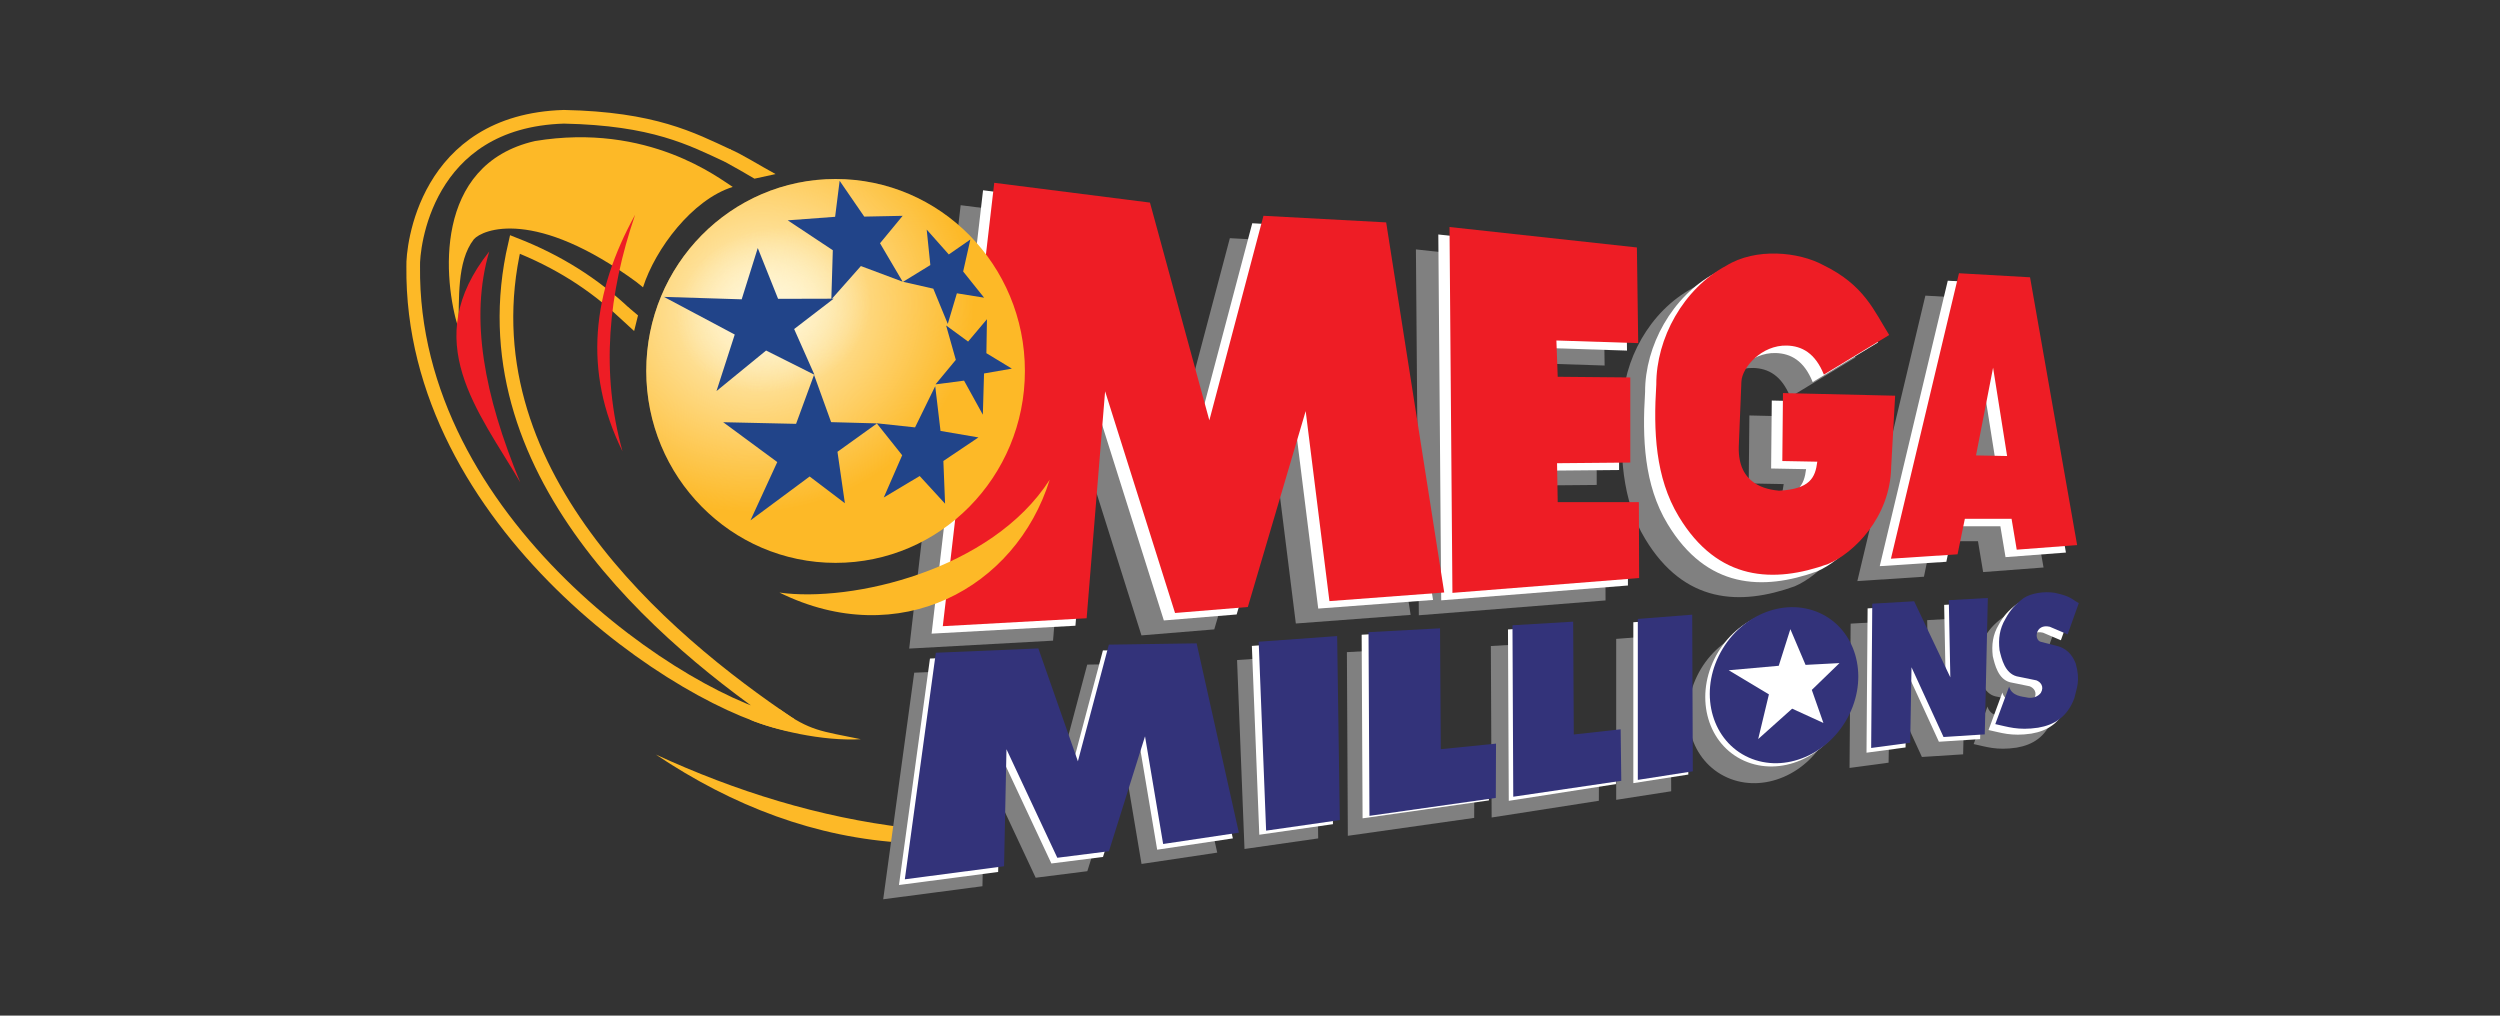 <?xml version="1.0" encoding="UTF-8" standalone="no"?>
<!DOCTYPE svg PUBLIC "-//W3C//DTD SVG 1.1//EN" "http://www.w3.org/Graphics/SVG/1.1/DTD/svg11.dtd">
<svg width="100%" height="100%" viewBox="0 0 640 260" version="1.1" xmlns="http://www.w3.org/2000/svg" xmlns:xlink="http://www.w3.org/1999/xlink" xml:space="preserve" xmlns:serif="http://www.serif.com/" style="fill-rule:evenodd;clip-rule:evenodd;">
    <rect x="0" y="0" width="640" height="260" fill="#333333" stroke="none"/>
    <g transform="matrix(1.586,0,0,1.586,317.097,127.887)">
        <g transform="matrix(1,0,0,1,-136.648,-64.7)">
            <clipPath id="_clip1">
                <rect x="0" y="0" width="273.297" height="129.401"/>
            </clipPath>
            <g clip-path="url(#_clip1)">
                <g id="g4483" transform="matrix(1.049,0,0,1.049,-218.532,392.334)">
                    <g id="g4245">
                        <g id="g3968">
                        </g>
                        <g id="g4405">
                            <g id="path4325" transform="matrix(1,0,0,1,196.581,-251.298)">
                                <path d="M52.326,-21.796C64.193,-13.851 76.922,-8.97 90.794,-8.202L90.794,-10.546C77.476,-12.144 64.695,-16.097 52.326,-21.796Z" style="fill:rgb(253,185,39);fill-rule:nonzero;"/>
                            </g>
                            <g id="g3903" transform="matrix(1,0,0,1,207.581,-216.298)">
                                <g id="g3816" transform="matrix(1,0,0,1,2.437,-155.127)">
                                    <g id="g3806" transform="matrix(1,0,0,1,-5.169,3.446)">
                                        <path id="path3808" d="M90.964,10.355L83.046,78.579L105.178,77.36L108.02,42.437L118.782,76.548L129.984,75.627L138.883,45.482L142.538,74.721L160.203,73.394L151.269,16.447L132.386,15.431L124.061,46.904L114.924,13.401L90.964,10.355Z" style="fill:rgb(128,128,128);fill-rule:nonzero;"/>
                                        <path id="path3810" d="M161.015,17.157L161.463,73.453L190.194,71.171L190.152,59.492L177.665,59.492L177.563,53.503L188.832,53.401L188.832,40.305L177.665,40.203L177.462,34.619L190.051,35.025L189.848,20.305L161.015,17.157Z" style="fill:rgb(128,128,128);fill-rule:nonzero;"/>
                                        <path id="path3812" d="M218.621,39.867L228.671,33.775C226.328,30.026 224.82,26.076 218.519,23.014C214.774,20.982 208.149,20.293 203.595,23.115C196.988,26.638 192.813,34.305 192.834,41.389C192.384,48.501 192.66,55.696 196.286,61.694C202.31,71.702 210.943,72.004 219.281,69.004C223.197,67.342 228.832,61.868 228.976,54.08L229.585,43.115L212.326,42.709L212.225,53.166L217.606,53.268C217.299,55.754 216.469,57.471 211.717,57.735C209.883,57.546 205.345,56.876 205.524,50.933L205.93,40.933C206.033,38.735 209.072,35.287 212.935,35.4C215.212,35.465 217.279,36.534 218.621,39.867Z" style="fill:rgb(128,128,128);fill-rule:nonzero;"/>
                                        <path id="path3814" d="M239.406,24.271L228.938,68.194L239.188,67.521L240.313,62.052L247.5,62.052L248.294,66.806L257.588,66.102L250.344,24.896L239.406,24.271ZM244.656,38.802L246.813,52.396L242.031,52.302L244.656,38.802Z" style="fill:rgb(128,128,128);fill-rule:nonzero;"/>
                                    </g>
                                    <g id="g3796" transform="matrix(1,0,0,1,-1.723,1.149)">
                                        <path id="path3798" d="M90.964,10.355L83.046,78.579L105.178,77.36L108.02,42.437L118.782,76.548L129.984,75.627L138.883,45.482L142.538,74.721L160.203,73.394L151.269,16.447L132.386,15.431L124.061,46.904L114.924,13.401L90.964,10.355Z" style="fill:white;fill-rule:nonzero;"/>
                                        <path id="path3800" d="M161.015,17.157L161.463,73.453L190.194,71.171L190.152,59.492L177.665,59.492L177.563,53.503L188.832,53.401L188.832,40.305L177.665,40.203L177.462,34.619L190.051,35.025L189.848,20.305L161.015,17.157Z" style="fill:white;fill-rule:nonzero;"/>
                                        <path id="path3802" d="M218.621,39.867L228.671,33.775C226.328,30.026 224.82,26.076 218.519,23.014C214.774,20.982 208.149,20.293 203.595,23.115C196.988,26.638 192.813,34.305 192.834,41.389C192.384,48.501 192.66,55.696 196.286,61.694C202.31,71.702 210.943,72.004 219.281,69.004C223.197,67.342 228.832,61.868 228.976,54.08L229.585,43.115L212.326,42.709L212.225,53.166L217.606,53.268C217.299,55.754 216.469,57.471 211.717,57.735C209.883,57.546 205.345,56.876 205.524,50.933L205.93,40.933C206.033,38.735 209.072,35.287 212.935,35.4C215.212,35.465 217.279,36.534 218.621,39.867Z" style="fill:white;fill-rule:nonzero;"/>
                                        <path id="path3804" d="M239.406,24.271L228.938,68.194L239.188,67.521L240.313,62.052L247.5,62.052L248.294,66.806L257.588,66.102L250.344,24.896L239.406,24.271ZM244.656,38.802L246.813,52.396L242.031,52.302L244.656,38.802Z" style="fill:white;fill-rule:nonzero;"/>
                                    </g>
                                    <g id="g3790">
                                        <path id="path3009" d="M90.964,10.355L83.046,78.579L105.178,77.36L108.02,42.437L118.782,76.548L129.984,75.627L138.883,45.482L142.538,74.721L160.203,73.394L151.269,16.447L132.386,15.431L124.061,46.904L114.924,13.401L90.964,10.355Z" style="fill:rgb(238,29,37);fill-rule:nonzero;"/>
                                        <path id="path3011" d="M161.015,17.157L161.463,73.453L190.194,71.171L190.152,59.492L177.665,59.492L177.563,53.503L188.832,53.401L188.832,40.305L177.665,40.203L177.462,34.619L190.051,35.025L189.848,20.305L161.015,17.157Z" style="fill:rgb(238,29,37);fill-rule:nonzero;"/>
                                        <path id="path3013" d="M218.621,39.867L228.671,33.775C226.328,30.026 224.82,26.076 218.519,23.014C214.774,20.982 208.149,20.293 203.595,23.115C196.988,26.638 192.813,34.305 192.834,41.389C192.384,48.501 192.66,55.696 196.286,61.694C202.31,71.702 210.943,72.004 219.281,69.004C223.197,67.342 228.832,61.868 228.976,54.08L229.585,43.115L212.326,42.709L212.225,53.166L217.606,53.268C217.299,55.754 216.469,57.471 211.717,57.735C209.883,57.546 205.345,56.876 205.524,50.933L205.93,40.933C206.033,38.735 209.072,35.287 212.935,35.4C215.212,35.465 217.279,36.534 218.621,39.867Z" style="fill:rgb(238,29,37);fill-rule:nonzero;"/>
                                        <path id="path3015" d="M239.406,24.271L228.938,68.194L239.188,67.521L240.313,62.052L247.5,62.052L248.294,66.806L257.588,66.102L250.344,24.896L239.406,24.271ZM244.656,38.802L246.813,52.396L242.031,52.302L244.656,38.802Z" style="fill:rgb(238,29,37);fill-rule:nonzero;"/>
                                    </g>
                                </g>
                                <g id="g3843" transform="matrix(1,0,0,1,-82.125,149.892)">
                                    <g transform="matrix(1,0,0,1,-51.706,-86.179)">
                                        <g id="g3857">
                                            <g id="g3830">
                                                <g id="g3877">
                                                    <g id="g3890">
                                                        <g id="g3845" transform="matrix(1,0,0,1,132.678,-64.757)">
                                                            <g id="g3838">
                                                                <g id="path3833" transform="matrix(0.976,0,0,1.173,-1.006,14.786)">
                                                                    <path d="M102.741,-110.457C102.741,-96.552 89.378,-85.279 72.893,-85.279C56.409,-85.279 43.046,-96.552 43.046,-110.457C43.046,-124.362 56.409,-135.635 72.893,-135.635C89.378,-135.635 102.741,-124.362 102.741,-110.457Z" style="fill:rgb(253,185,39);fill-rule:nonzero;"/>
                                                                </g>
                                                                <g id="path3835" transform="matrix(0.976,0,0,1.173,-1.006,14.786)">
                                                                    <path d="M102.741,-110.457C102.741,-96.552 89.378,-85.279 72.893,-85.279C56.409,-85.279 43.046,-96.552 43.046,-110.457C43.046,-124.362 56.409,-135.635 72.893,-135.635C89.378,-135.635 102.741,-124.362 102.741,-110.457Z" style="fill:url(#_Radial2);fill-rule:nonzero;"/>
                                                                </g>
                                                                <g id="path3851" transform="matrix(0.976,0,0,1.173,0.717,13.638)">
                                                                    <path d="M102.741,-110.457C102.741,-96.552 89.378,-85.279 72.893,-85.279C56.409,-85.279 43.046,-96.552 43.046,-110.457C43.046,-124.362 56.409,-135.635 72.893,-135.635C89.378,-135.635 102.741,-124.362 102.741,-110.457Z" style="fill:url(#_Radial3);fill-rule:nonzero;"/>
                                                                </g>
                                                            </g>
                                                        </g>
                                                        <path id="path3855" d="M199.562,-178.947L192.125,-182.678L184.492,-176.439L187.3,-185.138L176.405,-190.93L188.369,-190.556L190.843,-198.448L193.97,-190.632L202.522,-190.654L196.44,-185.984L199.562,-178.947Z" style="fill:rgb(33,68,137);fill-rule:nonzero;"/>
                                                        <path id="path3049" d="M213.136,-193.27L206.71,-195.675L202.162,-190.536L202.391,-198.109L195.452,-202.712L202.746,-203.253L203.441,-208.791L207.227,-203.283L213.137,-203.404L209.654,-199.183L213.136,-193.27Z" style="fill:rgb(33,68,137);fill-rule:nonzero;"/>
                                                        <path id="path3820" d="M225.67,-190.807L221.482,-191.481L220.081,-186.775L217.854,-192.194L213.2,-193.252L217.397,-195.827L216.836,-201.288L220.236,-197.46L223.554,-199.759L222.447,-194.837L225.67,-190.807Z" style="fill:rgb(33,68,137);fill-rule:nonzero;"/>
                                                        <path id="path3823" d="M225.476,-172.801L222.585,-178.045L218.19,-177.467L221.318,-181.241L219.824,-186.531L223.207,-184.053L226.108,-187.496L226.021,-182.267L229.941,-179.892L225.659,-179.147L225.476,-172.801Z" style="fill:rgb(33,68,137);fill-rule:nonzero;"/>
                                                        <path id="path3826" d="M204.248,-159.179L198.825,-163.294L189.72,-156.543L193.843,-165.513L185.525,-171.646L196.737,-171.396L199.502,-178.929L202.13,-171.658L209.194,-171.464L203.106,-167.094L204.248,-159.179Z" style="fill:rgb(33,68,137);fill-rule:nonzero;"/>
                                                        <path id="path3828" d="M224.797,-169.306L218.962,-170.305L218.148,-177.193L215.045,-170.85L209.147,-171.482L213.064,-166.563L210.232,-160.065L215.756,-163.368L219.665,-159.108L219.402,-165.681L224.797,-169.306Z" style="fill:rgb(33,68,137);fill-rule:nonzero;"/>
                                                    </g>
                                                </g>
                                            </g>
                                        </g>
                                    </g>
                                    <path id="path3875" d="M142.47,-231.613C160.847,-222.544 178.837,-232.216 184.059,-248.981C175.16,-235.046 153.533,-230.047 142.47,-231.613Z" style="fill:rgb(253,185,39);fill-rule:nonzero;"/>
                                    <path id="path3938" d="M121.478,-278.581C123.368,-284.495 129.063,-292.086 135.288,-294.03C133.219,-295.307 122.315,-303.976 104.855,-301.09C89.101,-297.478 90.774,-279.543 93.066,-272.29C93.232,-276.628 92.769,-282.536 95.454,-285.98C96.78,-287.477 104.84,-290.892 120.639,-279.274C121.902,-278.354 117.917,-281.415 121.478,-278.581Z" style="fill:rgb(253,185,39);fill-rule:nonzero;"/>
                                </g>
                            </g>
                            <g id="g3952" transform="matrix(1,0,0,1,231.581,-55.298)">
                                <path id="path3944" d="M12.551,-285.703C7.743,-290.205 2.333,-293.667 -4.357,-296.288C-12.372,-261.694 18.396,-235.57 38.007,-222.416C21.69,-225.394 -20.466,-253.538 -20.006,-292.927C-20.103,-295.614 -18.277,-315.284 3.182,-315.931C16.99,-315.652 22.815,-312.542 28.461,-309.921" style="fill:none;fill-rule:nonzero;stroke:rgb(253,185,39);stroke-width:2.1px;"/>
                                <path id="path3946" d="M11.844,-284.929L13.987,-282.962L14.584,-285.371L13.14,-286.586L12.22,-285.901L11.756,-285.415L11.844,-284.929Z" style="fill:rgb(253,185,39);fill-rule:nonzero;"/>
                                <path id="path3948" d="M27.931,-309.012C29.497,-308.153 31.032,-307.287 32.505,-306.407L35.753,-307.115C33.407,-308.384 30.524,-310.199 28.787,-310.924L28.107,-310.12L27.931,-309.012Z" style="fill:rgb(253,185,39);fill-rule:nonzero;"/>
                                <path id="path3950" d="M31.773,-223.176C35.574,-221.588 42.939,-219.812 48.875,-220.156C42.679,-221.437 41.146,-221.387 36.437,-224.732L33.719,-224.406L31.773,-223.176Z" style="fill:rgb(253,185,39);fill-rule:nonzero;"/>
                            </g>
                            <g id="path3958" transform="matrix(1,0,0,1,196.581,-251.298)">
                                <path d="M26.693,-99.203C23.664,-88.958 25.907,-77.073 31.466,-63.671C25.041,-74.633 15.759,-85.432 26.693,-99.203Z" style="fill:rgb(238,29,37);fill-rule:nonzero;"/>
                            </g>
                            <g id="path3960" transform="matrix(1,0,0,1,196.581,-251.298)">
                                <path d="M49.144,-104.86C42.559,-92.941 41.068,-80.834 47.199,-68.444C43.824,-80.583 44.984,-92.721 49.144,-104.86Z" style="fill:rgb(238,29,37);fill-rule:nonzero;"/>
                            </g>
                            <g id="g4073" transform="matrix(0.382,0,0,0.382,513.816,-318.424)">
                                <g id="path4064" transform="matrix(1,0,0,1,-196.581,251.298)">
                                    <path d="M67.577,-185.604L63.08,-173.012L55.884,-176.07C49.994,-177.468 49.317,-170.501 52.466,-169.953L59.482,-168.154C63.794,-166.766 65.433,-163.47 66.318,-161.318C68.346,-154.189 66.621,-151.228 65.779,-147.287C62.989,-139.757 57.718,-136.515 51.207,-135.414C43.031,-134.2 38.904,-135.82 33.937,-136.853L39.514,-151.964C40.533,-148.05 45.13,-147.935 46.35,-147.647C49.073,-146.952 51.242,-148.052 52.287,-149.445C53.796,-152.062 52.084,-153.886 50.488,-154.482L42.572,-156.102C37.807,-157.371 36.47,-163.167 35.646,-166.625C35.118,-171.224 35.666,-175.31 38.031,-179.255C39.891,-182.773 42.07,-185.125 45.354,-187.62C48.371,-189.624 53.731,-190.423 57.863,-189.742C64.533,-188.362 64.893,-186.983 67.577,-185.604Z" style="fill:rgb(128,128,128);fill-rule:nonzero;"/>
                                </g>
                                <g transform="matrix(2.776,0,0,2.776,-1088.73,845.627)">
                                    <g id="g3926">
                                        <g id="g3859">
                                            <path id="path3834" d="M179.875,-273.75L175.375,-240.875L189.774,-242.767L190.125,-259.75L197.5,-244L204.993,-244.949L210.229,-261.623L212.858,-246L223.844,-247.642L217.717,-275.113L204.979,-274.926L200.488,-258L194.75,-274.375L179.875,-273.75Z" style="fill:rgb(128,128,128);fill-rule:nonzero;"/>
                                            <path id="rect3962" d="M226.721,-275.584L238.107,-276.405L238.493,-249.706L227.8,-248.172L226.721,-275.584Z" style="fill:rgb(128,128,128);fill-rule:nonzero;"/>
                                            <path id="path3040" d="M242.659,-276.735L253.038,-277.296L253.145,-259.758L261.159,-260.563L261.128,-252.684L242.794,-250.084L242.659,-276.735Z" style="fill:rgb(128,128,128);fill-rule:nonzero;"/>
                                            <path id="path3813" d="M281.734,-278.656L289.627,-279.274L289.715,-256.546L281.734,-255.302L281.734,-278.656Z" style="fill:rgb(128,128,128);fill-rule:nonzero;"/>
                                            <g id="path3827" transform="matrix(1.002,0.448,-0.513,1.051,-147.702,-123.628)">
                                                <path d="M320.496,-270.942C320.496,-265.425 316.262,-260.954 311.039,-260.954C305.815,-260.954 301.581,-265.425 301.581,-270.942C301.581,-276.458 305.815,-280.93 311.039,-280.93C316.262,-280.93 320.496,-276.458 320.496,-270.942Z" style="fill:rgb(128,128,128);fill-rule:nonzero;"/>
                                            </g>
                                            <path id="path4068" d="M263.547,-277.619L272.353,-278.142L272.444,-261.771L279.244,-262.522L279.218,-255.167L263.661,-252.74L263.547,-277.619Z" style="fill:rgb(128,128,128);fill-rule:nonzero;"/>
                                            <g id="path4070" transform="matrix(0.36,0,0,0.36,321.386,-214.1)">
                                                <path d="M-15.645,-185.47L-16.087,-127.311L-0.354,-129.432L0.177,-159.838L13.081,-131.73L29.698,-132.791L30.936,-187.768L15.203,-186.884L15.822,-155.772L1.237,-186.442L-15.645,-185.47Z" style="fill:rgb(128,128,128);fill-rule:nonzero;"/>
                                            </g>
                                        </g>
                                    </g>
                                </g>
                            </g>
                            <g id="path4166" transform="matrix(0.382,0,0,0.382,515.352,-319.959)">
                                <path d="M-127.038,64.057L-131.536,76.649L-138.731,73.591C-144.622,72.192 -145.299,79.16 -142.149,79.707L-135.133,81.506C-130.822,82.895 -129.183,86.191 -128.298,88.342C-126.27,95.472 -127.995,98.433 -128.837,102.374C-131.626,109.903 -136.898,113.146 -143.409,114.247C-151.585,115.461 -155.711,113.84 -160.678,112.808L-155.102,97.697C-154.083,101.61 -149.486,101.725 -148.266,102.014C-145.543,102.709 -143.373,101.609 -142.329,100.215C-140.82,97.599 -142.532,95.775 -144.128,95.178L-152.043,93.559C-156.809,92.289 -158.145,86.494 -158.969,83.035C-159.498,78.436 -158.949,74.351 -156.584,70.406C-154.725,66.887 -152.545,64.536 -149.261,62.041C-146.245,60.037 -140.884,59.238 -136.753,59.919C-130.083,61.298 -129.723,62.678 -127.038,64.057Z" style="fill:white;fill-rule:nonzero;"/>
                            </g>
                            <g transform="matrix(1.06,0,0,1.06,99.796,2.808)">
                                <g id="g4168">
                                    <g id="g4170">
                                        <path id="path4172" d="M180.465,-274.222L175.965,-241.347L190.363,-243.238L190.715,-260.222L198.09,-244.472L205.583,-245.421L210.819,-262.095L213.448,-246.472L224.434,-248.113L218.307,-275.585L205.569,-275.398L201.078,-258.472L195.34,-274.847L180.465,-274.222Z" style="fill:white;fill-rule:nonzero;"/>
                                        <path id="path4174" d="M227.193,-276.056L238.579,-276.877L238.965,-250.178L228.272,-248.644L227.193,-276.056Z" style="fill:white;fill-rule:nonzero;"/>
                                        <path id="path4176" d="M243.131,-277.679L253.51,-278.24L253.617,-260.702L261.63,-261.507L261.6,-253.628L243.266,-251.028L243.131,-277.679Z" style="fill:white;fill-rule:nonzero;"/>
                                        <path id="path4178" d="M282.568,-279.491L290.461,-280.108L290.55,-257.38L282.568,-256.136L282.568,-279.491Z" style="fill:white;fill-rule:nonzero;"/>
                                        <g id="path4180" transform="matrix(1.002,0.448,-0.513,1.051,-146.868,-124.462)">
                                            <path d="M320.496,-270.942C320.496,-265.425 316.262,-260.954 311.039,-260.954C305.815,-260.954 301.581,-265.425 301.581,-270.942C301.581,-276.458 305.815,-280.93 311.039,-280.93C316.262,-280.93 320.496,-276.458 320.496,-270.942Z" style="fill:white;fill-rule:nonzero;"/>
                                        </g>
                                        <path id="path4182" d="M264.372,-278.444L273.179,-278.968L273.27,-262.597L280.07,-263.348L280.044,-255.993L264.487,-253.566L264.372,-278.444Z" style="fill:white;fill-rule:nonzero;"/>
                                        <path id="path4184" d="M316.576,-281.503L316.416,-260.552L322.084,-261.316L322.275,-272.269L326.924,-262.144L332.91,-262.526L333.356,-282.331L327.688,-282.013L327.911,-270.805L322.657,-281.853L316.576,-281.503Z" style="fill:white;fill-rule:nonzero;"/>
                                    </g>
                                </g>
                            </g>
                            <g id="g4186" transform="matrix(0.382,0,0,0.382,517.143,-321.495)">
                                <g id="path4188" transform="matrix(1,0,0,1,-196.581,251.298)">
                                    <path d="M67.577,-185.604L63.08,-173.012L55.884,-176.07C49.994,-177.468 49.317,-170.501 52.466,-169.953L59.482,-168.154C63.794,-166.766 65.433,-163.47 66.318,-161.318C68.346,-154.189 66.621,-151.228 65.779,-147.287C62.989,-139.757 57.718,-136.515 51.207,-135.414C43.031,-134.2 38.904,-135.82 33.937,-136.853L39.514,-151.964C40.533,-148.05 45.13,-147.935 46.35,-147.647C49.073,-146.952 51.242,-148.052 52.287,-149.445C53.796,-152.062 52.084,-153.886 50.488,-154.482L42.572,-156.102C37.807,-157.371 36.47,-163.167 35.646,-166.625C35.118,-171.224 35.666,-175.31 38.031,-179.255C39.891,-182.773 42.07,-185.125 45.354,-187.62C48.371,-189.624 53.731,-190.423 57.863,-189.742C64.533,-188.362 64.893,-186.983 67.577,-185.604Z" style="fill:rgb(51,51,122);fill-rule:nonzero;"/>
                                </g>
                                <g transform="matrix(2.776,0,0,2.776,-1088.73,845.627)">
                                    <g id="g4190">
                                        <g id="g4192">
                                            <path id="path4194" d="M179.875,-273.75L175.375,-240.875L189.774,-242.767L190.125,-259.75L197.5,-244L204.993,-244.949L210.229,-261.623L212.858,-246L223.844,-247.642L217.717,-275.113L204.979,-274.926L200.488,-258L194.75,-274.375L179.875,-273.75Z" style="fill:rgb(51,51,122);fill-rule:nonzero;"/>
                                            <path id="path4196" d="M226.721,-275.348L238.107,-276.169L238.493,-249.47L227.8,-247.936L226.721,-275.348Z" style="fill:rgb(51,51,122);fill-rule:nonzero;"/>
                                            <path id="path4198" d="M242.659,-276.735L253.038,-277.296L253.145,-259.758L261.159,-260.563L261.128,-252.684L242.794,-250.084L242.659,-276.735Z" style="fill:rgb(51,51,122);fill-rule:nonzero;"/>
                                            <path id="path4200" d="M281.734,-278.656L289.627,-279.274L289.715,-256.546L281.734,-255.302L281.734,-278.656Z" style="fill:rgb(51,51,122);fill-rule:nonzero;"/>
                                            <g id="path4202" transform="matrix(1.002,0.448,-0.513,1.051,-147.702,-123.628)">
                                                <path d="M320.496,-270.942C320.496,-265.425 316.262,-260.954 311.039,-260.954C305.815,-260.954 301.581,-265.425 301.581,-270.942C301.581,-276.458 305.815,-280.93 311.039,-280.93C316.262,-280.93 320.496,-276.458 320.496,-270.942Z" style="fill:rgb(51,51,122);fill-rule:nonzero;"/>
                                            </g>
                                            <path id="path4204" d="M263.547,-277.737L272.353,-278.26L272.444,-261.889L279.244,-262.64L279.336,-255.167L263.661,-252.858L263.547,-277.737Z" style="fill:rgb(51,51,122);fill-rule:nonzero;"/>
                                            <g id="path4206" transform="matrix(0.36,0,0,0.36,321.386,-214.1)">
                                                <path d="M-15.645,-185.47L-16.087,-127.311L-0.354,-129.432L0.177,-159.838L13.081,-131.73L29.698,-132.791L30.936,-187.768L15.203,-186.884L15.822,-155.772L1.237,-186.442L-15.645,-185.47Z" style="fill:rgb(51,51,122);fill-rule:nonzero;"/>
                                            </g>
                                        </g>
                                    </g>
                                </g>
                            </g>
                            <path id="path4066" d="M423.48,-292.39L421.693,-286.753L413.993,-286.066L420.18,-282.354L418.53,-275.479L423.755,-280.154L428.567,-277.954L426.78,-283.041L431.042,-287.166L425.818,-286.891L423.48,-292.39Z" style="fill:white;fill-rule:nonzero;"/>
                        </g>
                    </g>
                </g>
            </g>
        </g>
    </g>
    <defs>
        <radialGradient id="_Radial2" cx="0" cy="0" r="1" gradientUnits="userSpaceOnUse" gradientTransform="matrix(10.049,25.019,-32.286,8.975,60.874,-118.528)"><stop offset="0" style="stop-color:rgb(255,246,213);stop-opacity:1"/><stop offset="1" style="stop-color:rgb(255,246,213);stop-opacity:0"/></radialGradient>
        <radialGradient id="_Radial3" cx="0" cy="0" r="1" gradientUnits="userSpaceOnUse" gradientTransform="matrix(3.321,10.31,-14.904,3.322,61.349,-117.465)"><stop offset="0" style="stop-color:rgb(255,246,213);stop-opacity:1"/><stop offset="1" style="stop-color:rgb(255,246,213);stop-opacity:0"/></radialGradient>
    </defs>
</svg>
